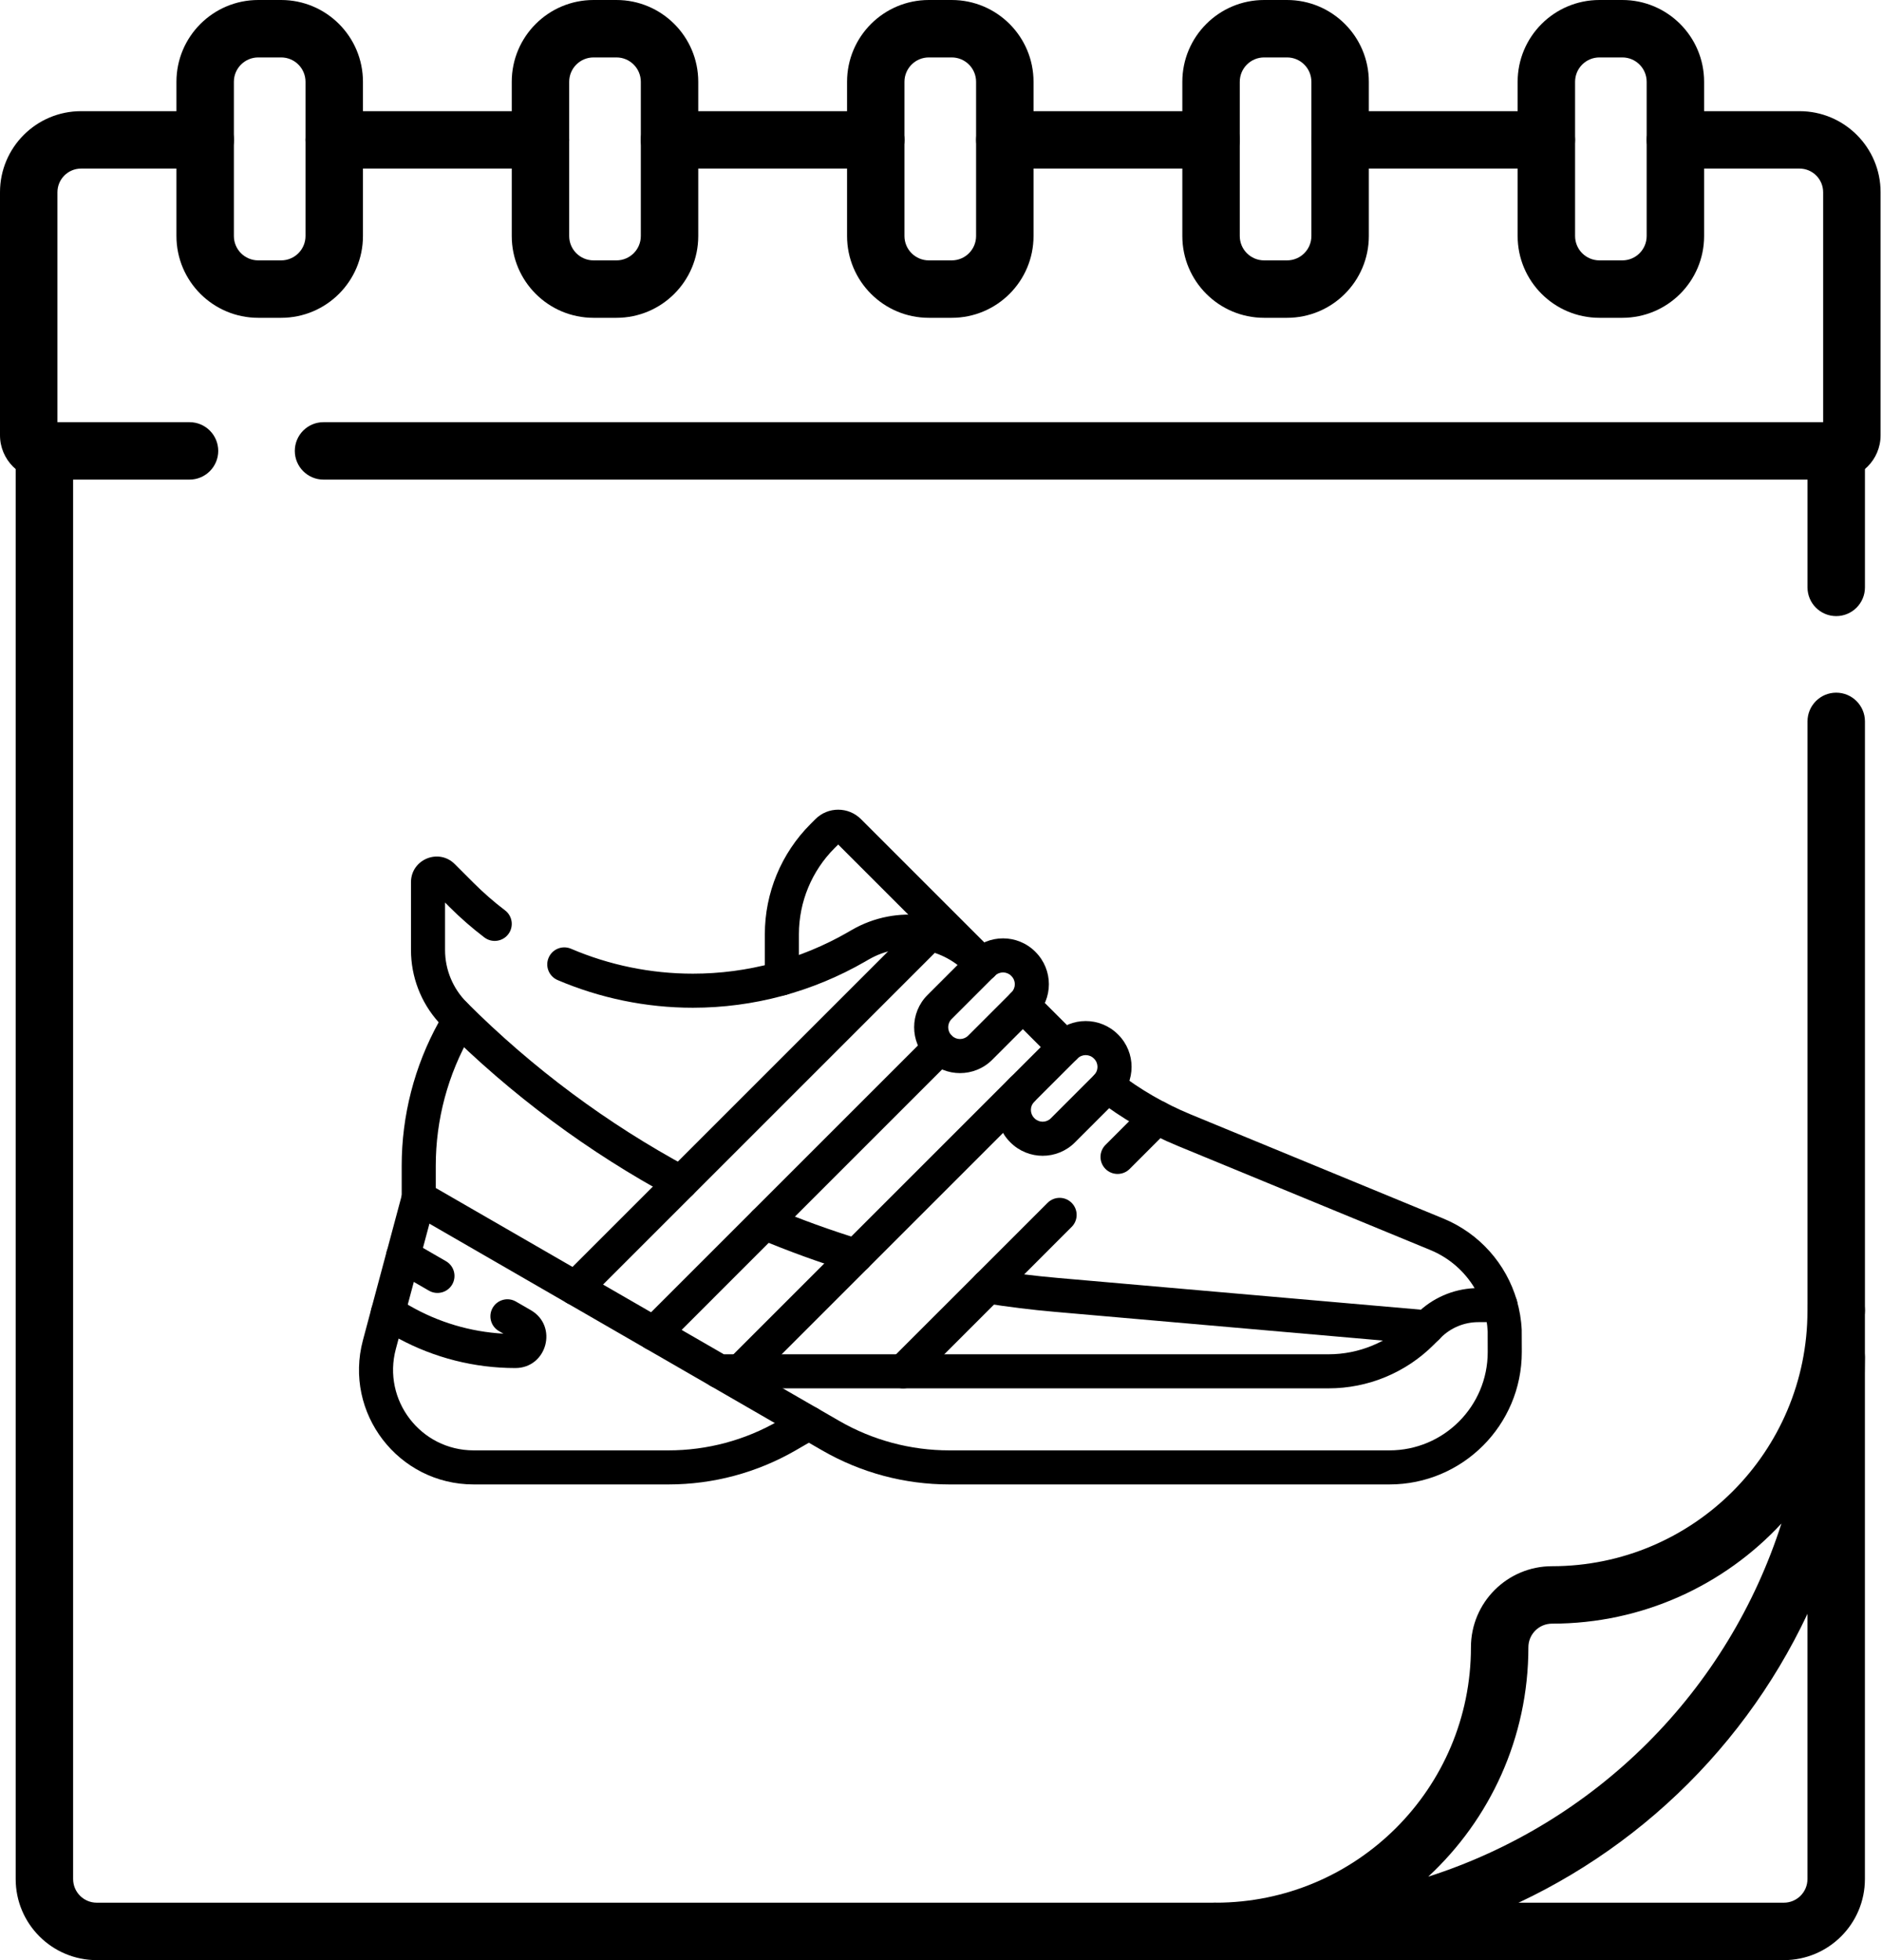 <svg xmlns="http://www.w3.org/2000/svg" width="48" height="50" viewBox="0 0 48 50" fill="none"><path fill-rule="evenodd" clip-rule="evenodd" d="M20.97 36.998C21.955 37.567 23.073 37.866 24.21 37.866H35.437C37.302 37.866 38.813 36.353 38.813 34.489C38.812 34.186 38.812 33.954 38.811 33.925C38.799 33.666 38.756 33.413 38.686 33.171C38.618 32.94 38.377 32.808 38.147 32.875C37.917 32.942 37.784 33.183 37.851 33.414C37.903 33.591 37.934 33.776 37.943 33.965L37.943 33.965C37.943 33.962 37.943 33.973 37.943 34.003C37.943 34.026 37.943 34.059 37.943 34.104C37.944 34.198 37.944 34.331 37.944 34.489C37.944 35.874 36.822 36.997 35.437 36.997H24.21C23.225 36.997 22.257 36.738 21.404 36.245L18.563 34.605C18.355 34.485 18.089 34.556 17.969 34.764C17.849 34.972 17.921 35.237 18.128 35.357L20.97 36.998L20.97 36.998Z" fill="black"></path><path fill-rule="evenodd" clip-rule="evenodd" d="M12.081 36.997C10.729 36.997 9.746 35.715 10.096 34.41L10.167 34.145C11.08 34.638 12.102 34.897 13.142 34.897C13.952 34.897 14.239 33.825 13.538 33.42L13.159 33.201C12.951 33.081 12.686 33.152 12.566 33.36C12.446 33.568 12.517 33.834 12.725 33.954L12.84 34.02C11.998 33.973 11.178 33.729 10.445 33.306L10.11 33.112C9.993 33.045 9.852 33.036 9.727 33.087C9.602 33.139 9.508 33.246 9.473 33.376L9.257 34.185C9.257 34.185 9.257 34.185 9.257 34.185C8.759 36.042 10.158 37.866 12.081 37.866H17.05C18.188 37.866 19.305 37.567 20.291 36.998L20.847 36.676C21.055 36.556 21.126 36.291 21.006 36.083C20.887 35.875 20.621 35.804 20.413 35.924L19.856 36.245C19.003 36.738 18.035 36.997 17.05 36.997H12.081Z" fill="black"></path><path fill-rule="evenodd" clip-rule="evenodd" d="M11.534 32.764C11.653 32.556 11.582 32.291 11.374 32.171L10.787 31.832L11.099 30.668C11.161 30.436 11.024 30.198 10.792 30.136C10.56 30.073 10.322 30.211 10.26 30.443L9.862 31.929C9.811 32.119 9.894 32.319 10.064 32.417L10.94 32.923C11.148 33.043 11.414 32.972 11.534 32.764Z" fill="black"></path><path fill-rule="evenodd" clip-rule="evenodd" d="M25.307 27.033C25.307 27.033 25.307 27.033 25.307 27.033L26.411 25.928C26.865 25.474 26.865 24.738 26.411 24.284L26.41 24.282L26.404 24.276C25.949 23.823 25.214 23.823 24.76 24.277L24.76 24.277L23.656 25.381C23.656 25.381 23.656 25.381 23.656 25.381C23.202 25.835 23.201 26.571 23.655 27.025L23.661 27.031L23.662 27.033C24.116 27.487 24.853 27.487 25.307 27.033ZM24.277 26.419L24.271 26.413L24.27 26.411C24.155 26.297 24.155 26.11 24.27 25.995L25.374 24.891C25.374 24.891 25.374 24.891 25.374 24.891C25.489 24.777 25.675 24.777 25.79 24.891L25.791 24.893L25.797 24.899C25.912 25.014 25.911 25.199 25.797 25.314L24.693 26.418C24.578 26.533 24.392 26.533 24.277 26.419Z" fill="black"></path><path fill-rule="evenodd" clip-rule="evenodd" d="M25.771 29.142C26.225 29.596 26.961 29.596 27.415 29.142L28.52 28.037C28.974 27.583 28.974 26.847 28.52 26.393L28.513 26.386L28.513 26.386C28.058 25.932 27.322 25.932 26.868 26.386L25.764 27.49C25.31 27.944 25.31 28.68 25.764 29.135L25.771 29.142ZM26.801 28.527C26.686 28.642 26.5 28.642 26.385 28.527L26.378 28.52C26.264 28.405 26.264 28.219 26.378 28.104C26.378 28.104 26.378 28.104 26.378 28.104L27.483 27C27.597 26.886 27.784 26.886 27.898 27L27.905 27.007C28.02 27.122 28.02 27.308 27.905 27.423L26.801 28.527Z" fill="black"></path><path fill-rule="evenodd" clip-rule="evenodd" d="M27.466 27.017C27.636 26.847 27.636 26.572 27.466 26.402L26.395 25.331C26.225 25.161 25.95 25.161 25.781 25.331C25.611 25.5 25.611 25.776 25.781 25.945L26.852 27.017C27.022 27.187 27.297 27.187 27.466 27.017Z" fill="black"></path><path fill-rule="evenodd" clip-rule="evenodd" d="M18.128 35.357C18.195 35.395 18.27 35.415 18.346 35.415H33.884C34.89 35.415 35.854 35.016 36.565 34.305L36.747 34.123C37.001 33.869 37.345 33.726 37.704 33.726H38.269C38.405 33.726 38.534 33.662 38.616 33.553C38.698 33.443 38.724 33.301 38.686 33.17C38.416 32.243 37.738 31.465 36.811 31.083L30.368 28.427C29.702 28.152 29.077 27.791 28.51 27.352C28.32 27.205 28.047 27.241 27.9 27.43C27.754 27.62 27.789 27.893 27.979 28.04C28.607 28.526 29.299 28.926 30.037 29.23L36.48 31.886C36.963 32.085 37.353 32.431 37.61 32.859C37.054 32.883 36.527 33.114 36.133 33.508L35.95 33.69C35.403 34.238 34.659 34.546 33.884 34.546H18.462L11.114 30.304V29.737C11.114 28.561 11.424 27.405 12.012 26.386C12.165 26.121 12.121 25.787 11.905 25.57C11.55 25.215 11.351 24.734 11.351 24.233V23.022L11.462 23.134C11.462 23.134 11.462 23.134 11.462 23.134C11.743 23.415 12.041 23.675 12.354 23.913C12.545 24.058 12.818 24.021 12.963 23.831C13.109 23.64 13.072 23.367 12.881 23.222C12.598 23.007 12.33 22.773 12.076 22.519L11.599 22.042C11.187 21.63 10.482 21.922 10.482 22.505V24.233C10.482 24.916 10.734 25.572 11.188 26.077C10.57 27.197 10.245 28.456 10.245 29.737V30.555C10.245 30.71 10.328 30.853 10.462 30.931L18.128 35.357ZM10.985 22.657C10.985 22.657 10.985 22.657 10.985 22.656L10.985 22.656L10.985 22.657Z" fill="black"></path><path fill-rule="evenodd" clip-rule="evenodd" d="M14.221 25C15.302 25.461 16.474 25.706 17.672 25.706C19.214 25.706 20.728 25.3 22.064 24.529L22.16 24.473C22.16 24.473 22.161 24.473 22.161 24.473C22.964 24.01 23.979 24.143 24.634 24.799L24.743 24.907C24.912 25.077 25.187 25.077 25.357 24.907C25.527 24.738 25.527 24.463 25.357 24.293L25.249 24.185C24.315 23.251 22.87 23.06 21.726 23.721L21.726 23.721L21.629 23.777C21.629 23.777 21.629 23.777 21.629 23.777C20.426 24.471 19.061 24.837 17.672 24.837C16.593 24.837 15.536 24.617 14.563 24.201C14.342 24.107 14.087 24.209 13.993 24.43C13.898 24.65 14.001 24.905 14.221 25Z" fill="black"></path><path fill-rule="evenodd" clip-rule="evenodd" d="M25.358 24.908C25.527 24.738 25.527 24.463 25.358 24.293L25.25 24.185C25.08 24.015 24.805 24.015 24.635 24.185C24.465 24.355 24.465 24.63 24.635 24.799L24.743 24.908C24.913 25.077 25.188 25.077 25.358 24.908Z" fill="black"></path><path fill-rule="evenodd" clip-rule="evenodd" d="M9.781 33.908C10.012 33.97 10.251 33.833 10.313 33.601L10.701 32.153C10.763 31.922 10.625 31.683 10.394 31.621C10.162 31.559 9.924 31.697 9.861 31.928L9.473 33.376C9.411 33.608 9.549 33.846 9.781 33.908Z" fill="black"></path><path fill-rule="evenodd" clip-rule="evenodd" d="M17.747 30.375C17.861 30.163 17.782 29.9 17.57 29.786C15.502 28.673 13.591 27.257 11.905 25.571C11.735 25.402 11.46 25.402 11.29 25.571C11.121 25.741 11.121 26.016 11.29 26.186C13.037 27.932 15.016 29.398 17.159 30.551C17.37 30.665 17.633 30.586 17.747 30.375Z" fill="black"></path><path fill-rule="evenodd" clip-rule="evenodd" d="M16.369 34.325C16.539 34.494 16.814 34.494 16.984 34.325L24.276 27.032C24.446 26.863 24.446 26.587 24.276 26.418C24.107 26.248 23.831 26.248 23.662 26.418L16.369 33.71C16.2 33.88 16.2 34.155 16.369 34.325Z" fill="black"></path><path fill-rule="evenodd" clip-rule="evenodd" d="M14.366 33.168C14.536 33.338 14.811 33.338 14.98 33.168L24.02 24.128C24.189 23.959 24.189 23.684 24.02 23.514C23.85 23.344 23.575 23.344 23.405 23.514L14.366 32.553C14.196 32.723 14.196 32.998 14.366 33.168Z" fill="black"></path><path fill-rule="evenodd" clip-rule="evenodd" d="M22.248 32.163C22.318 31.934 22.189 31.691 21.96 31.62C21.183 31.382 20.419 31.105 19.672 30.791C19.451 30.698 19.196 30.802 19.103 31.023C19.01 31.244 19.114 31.498 19.335 31.591C20.109 31.917 20.9 32.204 21.705 32.451C21.934 32.521 22.177 32.393 22.248 32.163Z" fill="black"></path><path fill-rule="evenodd" clip-rule="evenodd" d="M18.58 35.288C18.75 35.458 19.025 35.458 19.194 35.288L26.378 28.104C26.548 27.934 26.548 27.659 26.378 27.489C26.209 27.32 25.934 27.32 25.764 27.489L18.58 34.673C18.41 34.843 18.41 35.118 18.58 35.288Z" fill="black"></path><path fill-rule="evenodd" clip-rule="evenodd" d="M28.196 29.819C28.366 29.988 28.641 29.988 28.811 29.819L29.816 28.813C29.986 28.643 29.986 28.368 29.816 28.198C29.647 28.029 29.372 28.029 29.202 28.198L28.196 29.204C28.026 29.374 28.026 29.649 28.196 29.819Z" fill="black"></path><path fill-rule="evenodd" clip-rule="evenodd" d="M22.727 35.288C22.897 35.458 23.172 35.458 23.342 35.288L27.332 31.297C27.502 31.128 27.502 30.853 27.332 30.683C27.163 30.513 26.888 30.513 26.718 30.683L22.727 34.673C22.558 34.843 22.558 35.118 22.727 35.288Z" fill="black"></path><path fill-rule="evenodd" clip-rule="evenodd" d="M36.83 33.896C36.851 33.657 36.674 33.446 36.435 33.425L26.975 32.598C26.402 32.548 25.832 32.477 25.267 32.387C25.031 32.349 24.808 32.511 24.77 32.748C24.732 32.985 24.894 33.208 25.131 33.245C25.716 33.339 26.306 33.411 26.899 33.463L26.933 33.076L26.899 33.463L36.359 34.291C36.599 34.312 36.809 34.135 36.83 33.896Z" fill="black"></path><path fill-rule="evenodd" clip-rule="evenodd" d="M19.941 25.392C20.181 25.392 20.376 25.198 20.376 24.958V23.832C20.376 23.008 20.703 22.217 21.286 21.634L21.378 21.543L24.634 24.799C24.804 24.969 25.079 24.969 25.249 24.799C25.419 24.63 25.419 24.355 25.249 24.185L21.959 20.895C21.638 20.574 21.117 20.574 20.797 20.895C20.797 20.895 20.797 20.895 20.797 20.895L20.672 21.02C19.926 21.766 19.507 22.777 19.507 23.832V24.958C19.507 25.198 19.701 25.392 19.941 25.392Z" fill="black"></path><path fill-rule="evenodd" clip-rule="evenodd" d="M30.246 49.267C30.246 49.672 30.574 50 30.979 50H32.179C36.26 50 40.173 48.379 43.058 45.494C45.943 42.609 47.564 38.695 47.564 34.615V33.414C47.564 33.01 47.236 32.682 46.832 32.682C46.427 32.682 46.099 33.01 46.099 33.414V33.437C46.099 37.035 43.182 39.952 39.584 39.952C38.442 39.952 37.516 40.878 37.516 42.02C37.516 45.618 34.599 48.535 31.001 48.535H30.979C30.574 48.535 30.246 48.863 30.246 49.267ZM36.427 47.871C37.998 46.414 38.981 44.331 38.981 42.02C38.981 41.687 39.251 41.417 39.584 41.417C41.896 41.417 43.978 40.434 45.435 38.863C44.765 40.954 43.604 42.877 42.022 44.458C40.441 46.039 38.518 47.201 36.427 47.871Z" fill="black"></path><path fill-rule="evenodd" clip-rule="evenodd" d="M46.832 15.716C47.236 15.716 47.565 15.388 47.565 14.984V11.502C47.565 11.097 47.236 10.769 46.832 10.769C46.428 10.769 46.1 11.097 46.1 11.502V14.984C46.1 15.388 46.428 15.716 46.832 15.716Z" fill="black"></path><path fill-rule="evenodd" clip-rule="evenodd" d="M46.832 34.169C47.236 34.169 47.565 33.841 47.565 33.436V18.402C47.565 17.997 47.236 17.669 46.832 17.669C46.428 17.669 46.1 17.997 46.1 18.402V33.436C46.1 33.841 46.428 34.169 46.832 34.169Z" fill="black"></path><path fill-rule="evenodd" clip-rule="evenodd" d="M2.468 48.535C2.135 48.535 1.865 48.265 1.865 47.932V11.502C1.865 11.097 1.537 10.769 1.132 10.769C0.728 10.769 0.4 11.097 0.4 11.502V47.932C0.4 49.074 1.326 50 2.468 50H31.001C31.405 50 31.733 49.672 31.733 49.268C31.733 48.863 31.405 48.535 31.001 48.535H2.468Z" fill="black"></path><path fill-rule="evenodd" clip-rule="evenodd" d="M7.519 11.502C7.519 11.906 7.847 12.234 8.251 12.234H46.832C47.457 12.234 47.964 11.727 47.964 11.102V4.904C47.964 3.762 47.038 2.836 45.896 2.836H42.731C42.327 2.836 41.999 3.164 41.999 3.568C41.999 3.973 42.327 4.3 42.731 4.3H45.896C46.229 4.3 46.499 4.571 46.499 4.904V10.769H8.251C7.847 10.769 7.519 11.097 7.519 11.502Z" fill="black"></path><path fill-rule="evenodd" clip-rule="evenodd" d="M1.465 10.769H4.833C5.238 10.769 5.566 11.097 5.566 11.502C5.566 11.906 5.238 12.234 4.833 12.234H1.132C0.507 12.234 0 11.727 0 11.102V4.904C0 3.762 0.926 2.836 2.068 2.836H5.233C5.638 2.836 5.966 3.164 5.966 3.568C5.966 3.973 5.638 4.3 5.233 4.3H2.068C1.735 4.3 1.465 4.571 1.465 4.904V10.769Z" fill="black"></path><path fill-rule="evenodd" clip-rule="evenodd" d="M7.792 3.568C7.792 3.973 8.12 4.3 8.525 4.3H13.785C14.189 4.3 14.517 3.973 14.517 3.568C14.517 3.164 14.189 2.836 13.785 2.836H8.525C8.12 2.836 7.792 3.164 7.792 3.568Z" fill="black"></path><path fill-rule="evenodd" clip-rule="evenodd" d="M16.344 3.568C16.344 3.973 16.672 4.3 17.077 4.3H22.336C22.741 4.3 23.069 3.973 23.069 3.568C23.069 3.164 22.741 2.836 22.336 2.836H17.077C16.672 2.836 16.344 3.164 16.344 3.568Z" fill="black"></path><path fill-rule="evenodd" clip-rule="evenodd" d="M24.895 3.568C24.895 3.973 25.223 4.3 25.628 4.3H30.888C31.292 4.3 31.62 3.973 31.62 3.568C31.62 3.164 31.292 2.836 30.888 2.836H25.628C25.223 2.836 24.895 3.164 24.895 3.568Z" fill="black"></path><path fill-rule="evenodd" clip-rule="evenodd" d="M33.447 3.568C33.447 3.973 33.775 4.3 34.18 4.3H39.439C39.844 4.3 40.172 3.973 40.172 3.568C40.172 3.164 39.844 2.836 39.439 2.836H34.18C33.775 2.836 33.447 3.164 33.447 3.568Z" fill="black"></path><path fill-rule="evenodd" clip-rule="evenodd" d="M4.5 6.02C4.5 7.173 5.435 8.107 6.587 8.107H7.17C8.323 8.107 9.257 7.173 9.257 6.02V2.087C9.257 0.934 8.323 -7.62939e-06 7.17 -7.62939e-06H6.587C5.435 -7.62939e-06 4.5 0.934 4.5 2.087V6.02ZM6.587 6.642C6.244 6.642 5.965 6.364 5.965 6.02V2.087C5.965 1.743 6.244 1.465 6.587 1.465H7.17C7.514 1.465 7.792 1.743 7.792 2.087V6.02C7.792 6.364 7.514 6.642 7.17 6.642H6.587ZM15.139 6.642C14.795 6.642 14.517 6.364 14.517 6.02V2.087C14.517 1.743 14.795 1.465 15.139 1.465H15.722C16.065 1.465 16.344 1.743 16.344 2.087V6.02C16.344 6.364 16.065 6.642 15.722 6.642H15.139ZM13.052 6.02C13.052 7.173 13.986 8.107 15.139 8.107H15.722C16.874 8.107 17.809 7.173 17.809 6.02V2.087C17.809 0.934 16.874 -7.62939e-06 15.722 -7.62939e-06H15.139C13.986 -7.62939e-06 13.052 0.934 13.052 2.087V6.02ZM23.69 6.642C23.347 6.642 23.068 6.364 23.068 6.02V2.087C23.068 1.743 23.347 1.465 23.69 1.465H24.273C24.617 1.465 24.895 1.743 24.895 2.087V6.02C24.895 6.364 24.617 6.642 24.273 6.642H23.69ZM21.604 6.02C21.604 7.173 22.538 8.107 23.69 8.107H24.273C25.426 8.107 26.36 7.173 26.36 6.02V2.087C26.36 0.934 25.426 -7.62939e-06 24.273 -7.62939e-06H23.69C22.538 -7.62939e-06 21.604 0.934 21.604 2.087V6.02ZM32.242 6.642C31.898 6.642 31.62 6.364 31.62 6.02V2.087C31.62 1.743 31.898 1.465 32.242 1.465H32.825C33.169 1.465 33.447 1.743 33.447 2.087V6.02C33.447 6.364 33.169 6.642 32.825 6.642H32.242ZM30.155 6.02C30.155 7.173 31.089 8.107 32.242 8.107H32.825C33.977 8.107 34.912 7.173 34.912 6.02V2.087C34.912 0.934 33.977 -7.62939e-06 32.825 -7.62939e-06H32.242C31.089 -7.62939e-06 30.155 0.934 30.155 2.087V6.02ZM40.794 6.642C40.45 6.642 40.172 6.364 40.172 6.02V2.087C40.172 1.743 40.45 1.465 40.794 1.465H41.377C41.72 1.465 41.998 1.743 41.998 2.087V6.02C41.998 6.364 41.72 6.642 41.377 6.642H40.794ZM38.707 6.02C38.707 7.173 39.641 8.107 40.794 8.107H41.377C42.529 8.107 43.463 7.173 43.463 6.02V2.087C43.463 0.934 42.529 -7.62939e-06 41.377 -7.62939e-06H40.794C39.641 -7.62939e-06 38.707 0.934 38.707 2.087V6.02Z" fill="black"></path><path fill-rule="evenodd" clip-rule="evenodd" d="M31.447 49.267C31.447 49.672 31.775 50 32.179 50H45.496C46.638 50 47.564 49.074 47.564 47.932V34.615C47.564 34.211 47.236 33.883 46.832 33.883C46.427 33.883 46.099 34.211 46.099 34.615V47.932C46.099 48.265 45.829 48.535 45.496 48.535H32.179C31.775 48.535 31.447 48.863 31.447 49.267Z" fill="black"></path></svg>